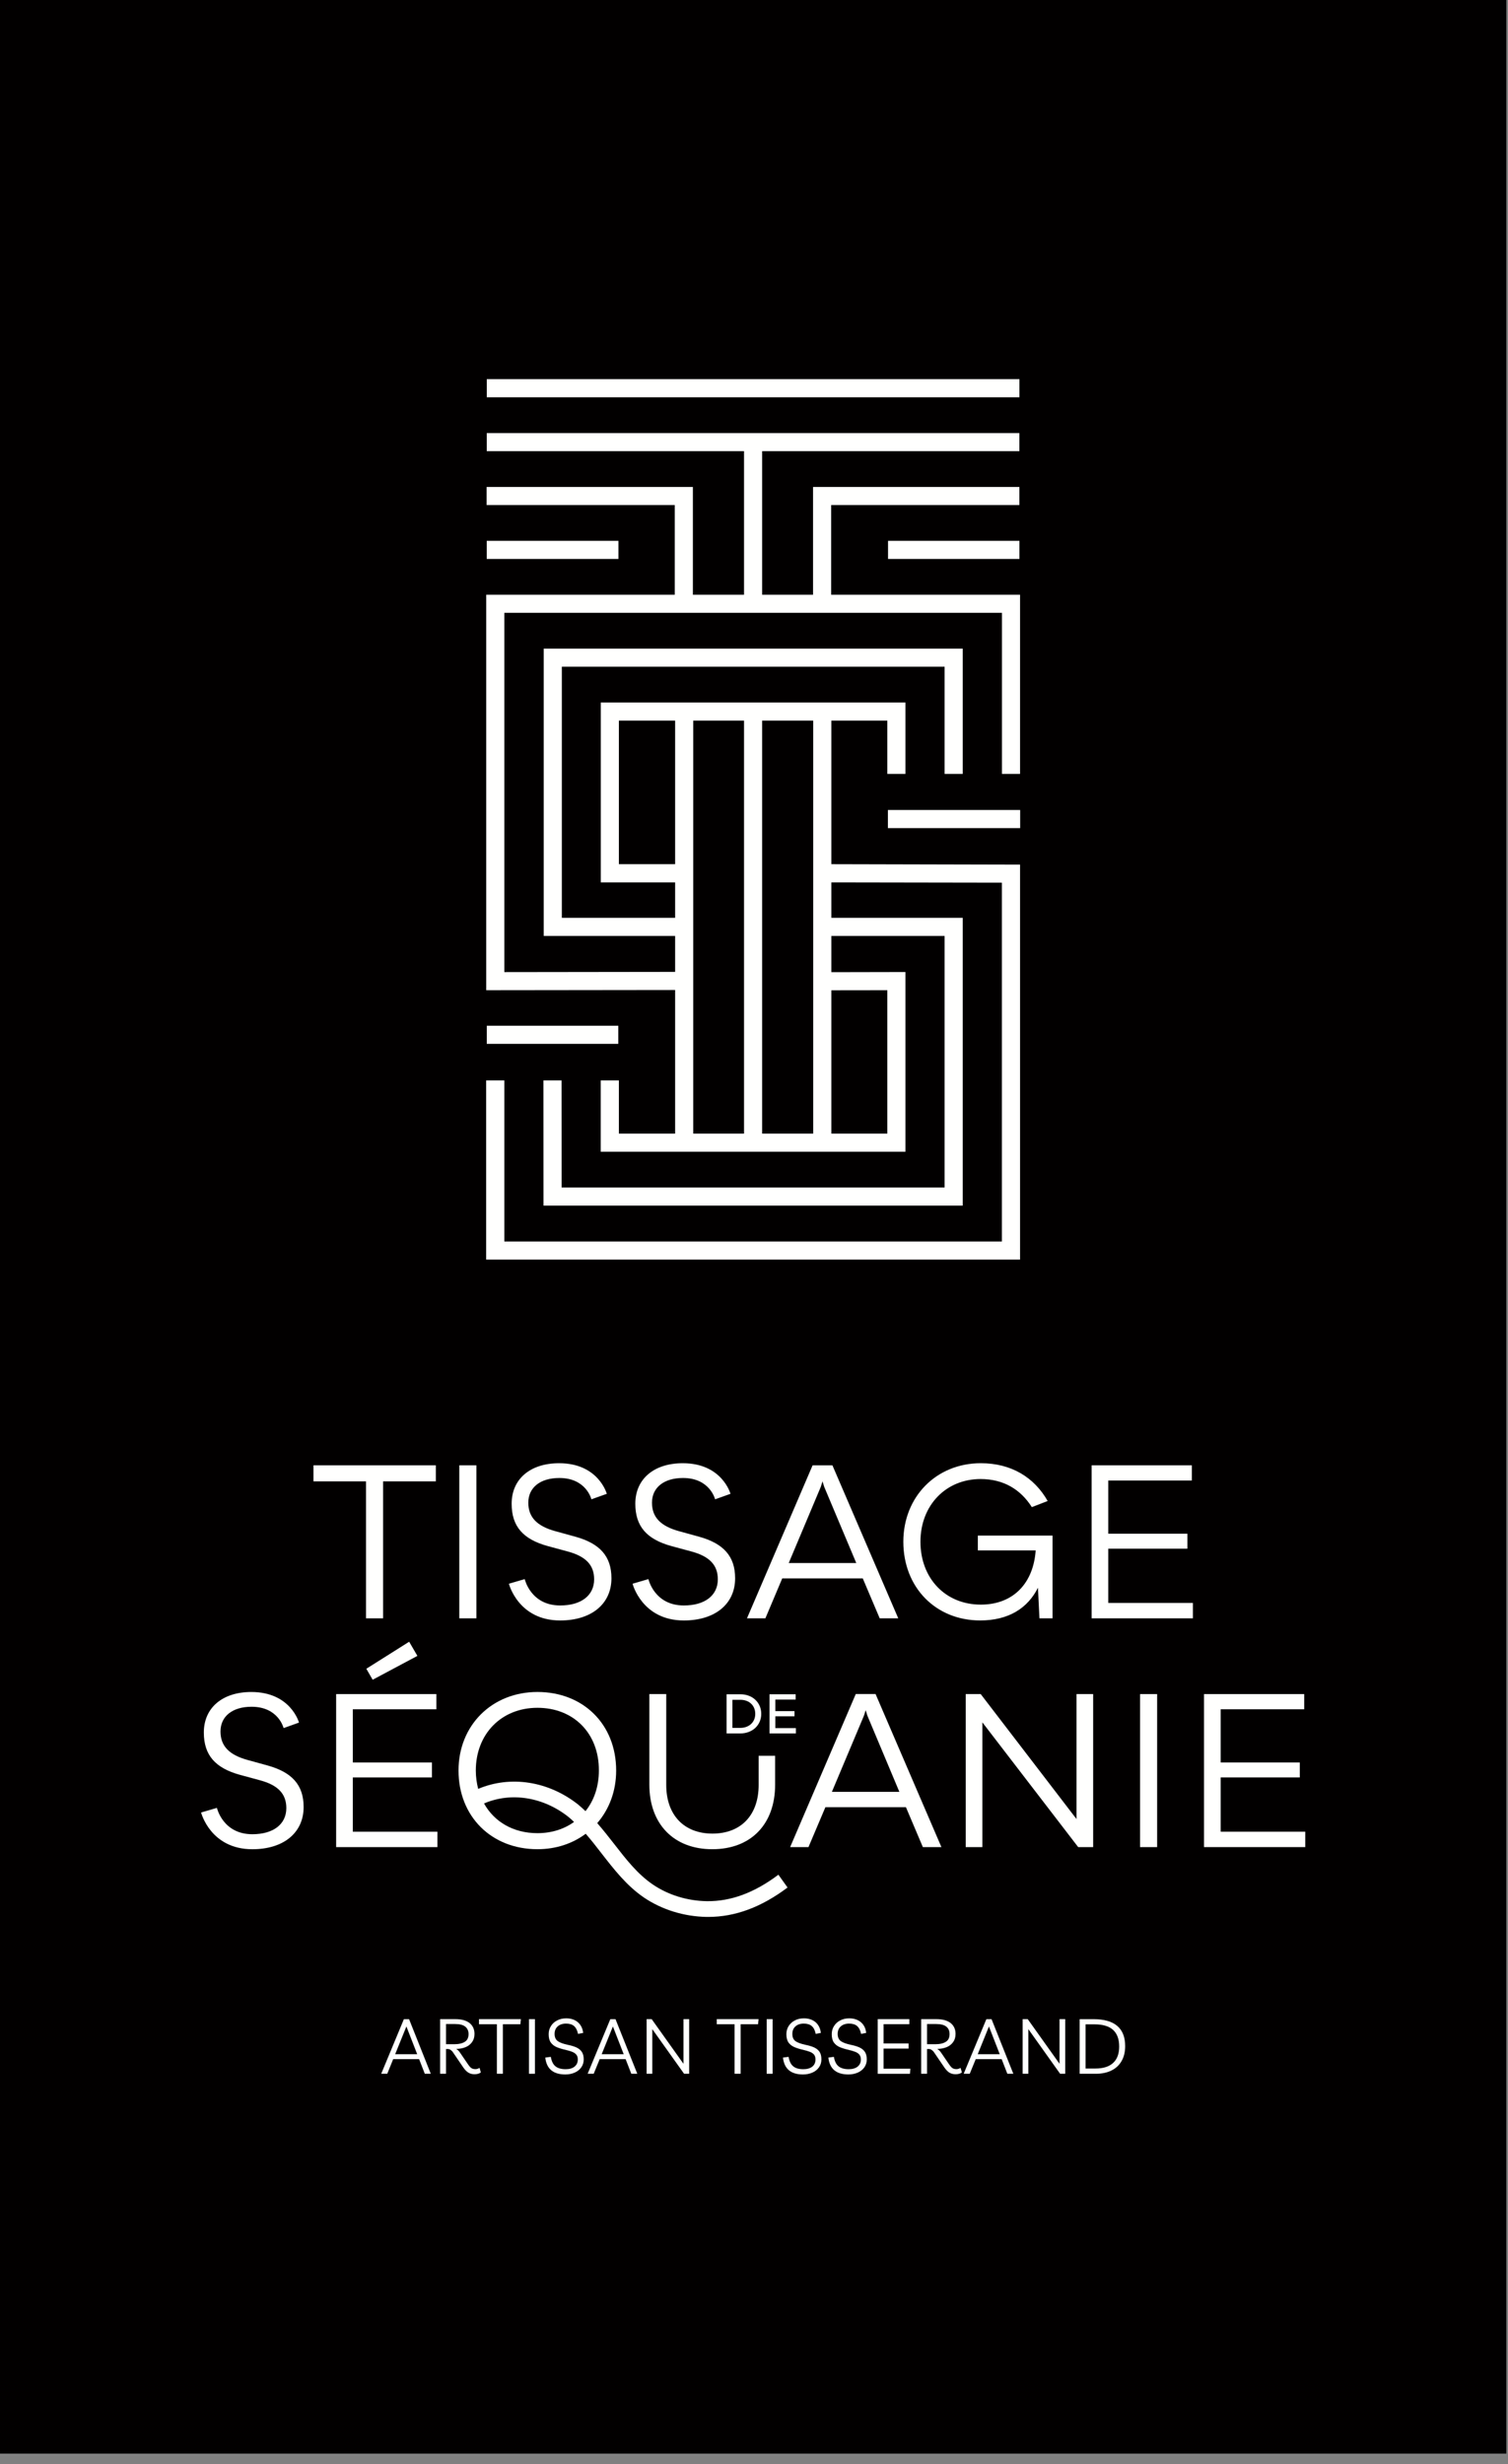 <svg xmlns="http://www.w3.org/2000/svg" width="101" height="165" viewBox="0 0 101 165"><rect x="0" y="0" width="101" height="165" fill="#808080" stroke="none"/><g fill="none" fill-rule="evenodd"><polygon fill="#020000" points="0 164.298 100.889 164.298 100.889 0 0 0"/><path fill="#FFFFFE" d="M26.467 137.553 27.219 135.696 27.942 137.553 26.467 137.553ZM27.398 135.207 27.051 135.207 25.532 138.864 25.937 138.864 26.333 137.885 28.071 137.885 28.452 138.864 28.853 138.864 27.398 135.207ZM29.873 136.884 29.873 135.532 30.477 135.532C30.794 135.532 31.021 135.592 31.165 135.711 31.308 135.83 31.383 135.993 31.383 136.206 31.383 136.443 31.299 136.617 31.135 136.72 30.967 136.829 30.734 136.884 30.432 136.884L29.873 136.884ZM32.12 138.468C32.076 138.493 32.036 138.512 31.992 138.527 31.947 138.542 31.897 138.552 31.848 138.552 31.769 138.552 31.7 138.542 31.645 138.522 31.596 138.502 31.541 138.468 31.492 138.418 31.442 138.364 31.383 138.29 31.318 138.191L30.838 137.488C30.739 137.339 30.645 137.24 30.546 137.196L30.576 137.196C30.799 137.196 30.997 137.156 31.18 137.082 31.363 137.008 31.507 136.894 31.615 136.745 31.724 136.597 31.779 136.414 31.779 136.196 31.779 135.889 31.67 135.646 31.452 135.468 31.234 135.295 30.917 135.206 30.511 135.206L29.477 135.206 29.477 138.864 29.873 138.864 29.873 137.206 29.997 137.206C30.061 137.206 30.125 137.226 30.185 137.27 30.249 137.314 30.299 137.364 30.343 137.433L31.031 138.443C31.145 138.606 31.259 138.725 31.383 138.795 31.501 138.864 31.635 138.894 31.784 138.894 31.957 138.894 32.101 138.854 32.204 138.775L32.12 138.468Z"/><polygon fill="#FFFFFE" points="32.081 135.206 32.081 135.548 33.279 135.548 33.279 138.864 33.68 138.864 33.68 135.548 34.853 135.548 34.888 135.206"/><polygon fill="#FFFFFE" points="35.427 138.864 35.828 138.864 35.828 135.206 35.427 135.206"/><path fill="#FFFFFE" d="M38.966 137.394C38.882 137.27 38.763 137.171 38.6 137.097 38.441 137.028 38.248 136.968 38.021 136.924 37.724 136.859 37.506 136.78 37.362 136.681 37.219 136.577 37.144 136.419 37.144 136.196 37.144 135.983 37.214 135.815 37.352 135.691 37.491 135.567 37.679 135.503 37.912 135.503 38.139 135.503 38.318 135.558 38.446 135.666 38.575 135.78 38.664 135.954 38.714 136.191L39.06 136.127C39.021 135.82 38.902 135.582 38.699 135.409 38.501 135.241 38.238 135.152 37.922 135.152 37.699 135.152 37.496 135.196 37.318 135.29 37.139 135.379 37.001 135.508 36.902 135.666 36.798 135.825 36.748 136.008 36.748 136.211 36.748 136.448 36.793 136.632 36.887 136.765 36.981 136.899 37.11 137.003 37.278 137.077 37.446 137.146 37.644 137.211 37.872 137.26 38.055 137.305 38.214 137.349 38.332 137.399 38.456 137.448 38.545 137.513 38.605 137.592 38.669 137.671 38.699 137.775 38.699 137.904 38.699 138.107 38.624 138.27 38.481 138.384 38.342 138.498 38.144 138.557 37.887 138.557 37.59 138.557 37.362 138.493 37.204 138.364 37.045 138.236 36.941 138.023 36.892 137.731L36.521 137.78C36.605 138.532 37.05 138.909 37.862 138.909 38.105 138.909 38.318 138.864 38.501 138.78 38.689 138.696 38.832 138.577 38.936 138.428 39.04 138.275 39.095 138.102 39.095 137.899 39.095 137.686 39.05 137.518 38.966 137.394M40.298 137.553 41.05 135.696 41.773 137.553 40.298 137.553ZM41.224 135.207 40.877 135.207 39.358 138.864 39.763 138.864 40.164 137.885 41.902 137.885 42.283 138.864 42.684 138.864 41.224 135.207Z"/><polygon fill="#FFFFFE" points="45.778 135.206 45.778 138.196 43.648 135.206 43.307 135.206 43.307 138.864 43.688 138.864 43.688 135.874 45.818 138.864 46.158 138.864 46.158 135.206"/><polygon fill="#FFFFFE" points="48.005 135.206 48.005 135.548 49.198 135.548 49.198 138.864 49.604 138.864 49.604 135.548 50.772 135.548 50.807 135.206"/><polygon fill="#FFFFFE" points="51.351 138.864 51.747 138.864 51.747 135.206 51.351 135.206"/><path fill="#FFFFFE" d="M54.89 137.394C54.806 137.27 54.682 137.171 54.524 137.097 54.365 137.028 54.167 136.968 53.945 136.924 53.648 136.859 53.425 136.78 53.281 136.681 53.138 136.577 53.068 136.419 53.068 136.196 53.068 135.983 53.138 135.815 53.276 135.691 53.415 135.567 53.598 135.503 53.836 135.503 54.063 135.503 54.237 135.558 54.365 135.666 54.499 135.78 54.583 135.954 54.633 136.191L54.979 136.127C54.94 135.82 54.821 135.582 54.623 135.409 54.42 135.241 54.162 135.152 53.846 135.152 53.618 135.152 53.415 135.196 53.237 135.29 53.063 135.379 52.925 135.508 52.821 135.666 52.722 135.825 52.668 136.008 52.668 136.211 52.668 136.448 52.717 136.632 52.806 136.765 52.9 136.899 53.034 137.003 53.202 137.077 53.37 137.146 53.568 137.211 53.791 137.26 53.979 137.305 54.133 137.349 54.257 137.399 54.375 137.448 54.469 137.513 54.529 137.592 54.588 137.671 54.618 137.775 54.618 137.904 54.618 138.107 54.548 138.27 54.405 138.384 54.261 138.498 54.063 138.557 53.806 138.557 53.509 138.557 53.281 138.493 53.128 138.364 52.969 138.236 52.866 138.023 52.816 137.731L52.44 137.78C52.524 138.532 52.969 138.909 53.781 138.909 54.024 138.909 54.237 138.864 54.42 138.78 54.608 138.696 54.752 138.577 54.855 138.428 54.964 138.275 55.014 138.102 55.014 137.899 55.014 137.686 54.974 137.518 54.89 137.394M57.925 137.394C57.841 137.27 57.717 137.171 57.559 137.097 57.4 137.028 57.207 136.968 56.98 136.924 56.683 136.859 56.465 136.78 56.321 136.681 56.178 136.577 56.103 136.419 56.103 136.196 56.103 135.983 56.173 135.815 56.311 135.691 56.45 135.567 56.638 135.503 56.871 135.503 57.098 135.503 57.277 135.558 57.405 135.666 57.534 135.78 57.623 135.954 57.673 136.191L58.014 136.127C57.98 135.82 57.861 135.582 57.658 135.409 57.455 135.241 57.197 135.152 56.88 135.152 56.653 135.152 56.455 135.196 56.277 135.29 56.098 135.379 55.96 135.508 55.861 135.666 55.757 135.825 55.707 136.008 55.707 136.211 55.707 136.448 55.752 136.632 55.846 136.765 55.94 136.899 56.069 137.003 56.237 137.077 56.405 137.146 56.603 137.211 56.831 137.26 57.014 137.305 57.168 137.349 57.291 137.399 57.415 137.448 57.504 137.513 57.564 137.592 57.623 137.671 57.658 137.775 57.658 137.904 57.658 138.107 57.583 138.27 57.44 138.384 57.296 138.498 57.098 138.557 56.846 138.557 56.549 138.557 56.321 138.493 56.163 138.364 56.004 138.236 55.9 138.023 55.851 137.731L55.48 137.78C55.564 138.532 56.009 138.909 56.821 138.909 57.059 138.909 57.272 138.864 57.46 138.78 57.643 138.696 57.791 138.577 57.895 138.428 57.999 138.275 58.054 138.102 58.054 137.899 58.054 137.686 58.009 137.518 57.925 137.394"/><polygon fill="#FFFFFE" points="59.177 138.523 59.177 137.177 60.855 137.177 60.855 136.835 59.177 136.835 59.177 135.543 60.905 135.543 60.905 135.206 58.786 135.206 58.786 138.865 60.944 138.865 60.974 138.523"/><path fill="#FFFFFE" d="M62.088 136.884 62.088 135.532 62.697 135.532C63.009 135.532 63.241 135.592 63.385 135.711 63.529 135.83 63.598 135.993 63.598 136.206 63.598 136.443 63.519 136.617 63.35 136.72 63.187 136.829 62.954 136.884 62.652 136.884L62.088 136.884ZM64.335 138.468C64.296 138.493 64.251 138.512 64.207 138.527 64.162 138.542 64.118 138.552 64.063 138.552 63.984 138.552 63.92 138.542 63.865 138.522 63.811 138.502 63.761 138.468 63.712 138.418 63.662 138.364 63.603 138.29 63.538 138.191L63.058 137.488C62.959 137.339 62.86 137.24 62.766 137.196L62.796 137.196C63.014 137.196 63.217 137.156 63.4 137.082 63.583 137.008 63.726 136.894 63.835 136.745 63.944 136.597 63.999 136.414 63.999 136.196 63.999 135.889 63.89 135.646 63.672 135.468 63.449 135.295 63.137 135.206 62.727 135.206L61.697 135.206 61.697 138.864 62.088 138.864 62.088 137.206 62.212 137.206C62.281 137.206 62.34 137.226 62.405 137.27 62.464 137.314 62.519 137.364 62.563 137.433L63.251 138.443C63.365 138.606 63.479 138.725 63.598 138.795 63.722 138.864 63.855 138.894 64.004 138.894 64.177 138.894 64.32 138.854 64.425 138.775L64.335 138.468ZM65.484 137.553 66.236 135.696 66.959 137.553 65.484 137.553ZM66.41 135.207 66.063 135.207 64.543 138.864 64.949 138.864 65.35 137.885 67.088 137.885 67.469 138.864 67.87 138.864 66.41 135.207Z"/><polygon fill="#FFFFFE" points="70.963 135.206 70.963 138.196 68.834 135.206 68.493 135.206 68.493 138.864 68.874 138.864 68.874 135.874 71.003 138.864 71.344 138.864 71.344 135.206"/><path fill="#FFFFFE" d="M74.552 138.137C74.285 138.388 73.884 138.512 73.359 138.512L72.706 138.512 72.706 135.553 73.3 135.553C73.859 135.553 74.275 135.677 74.547 135.923 74.819 136.172 74.958 136.542 74.958 137.042 74.958 137.523 74.824 137.888 74.552 138.137M73.235 135.207 72.31 135.207 72.31 138.864 73.379 138.864C73.795 138.864 74.146 138.79 74.443 138.642 74.74 138.498 74.963 138.285 75.121 138.007 75.28 137.731 75.359 137.399 75.359 137.012 75.359 135.81 74.651 135.207 73.235 135.207M49.579 115.703 49.054 115.703 49.054 113.822 49.589 113.822C50.178 113.822 50.584 114.203 50.584 114.763 50.584 115.322 50.168 115.703 49.579 115.703M49.589 113.451 48.663 113.451 48.663 116.074 49.579 116.074C50.391 116.074 50.985 115.525 50.985 114.763 50.985 114 50.396 113.451 49.589 113.451"/><polygon fill="#FFFFFE" points="51.93 115.718 51.93 114.926 53.212 114.926 53.212 114.58 51.93 114.58 51.93 113.807 53.291 113.807 53.291 113.451 51.539 113.451 51.539 116.074 53.306 116.074 53.306 115.718"/><polygon fill="#FFFFFE" points="25.658 108.367 25.658 99.195 29.191 99.195 29.191 98.12 20.994 98.12 20.994 99.195 24.513 99.195 24.513 108.367"/><polygon fill="#FFFFFE" points="30.762 108.367 31.907 108.367 31.907 98.12 30.762 98.12"/><path fill="#FFFFFE" d="M37.518 107.505C35.539 107.505 35.144 105.739 35.144 105.739L34.084 106.049C34.084 106.049 34.705 108.509 37.518 108.509 39.61 108.509 40.952 107.406 40.952 105.682 40.952 104.212 40.175 103.364 38.578 102.912L37.193 102.53C35.963 102.191 35.384 101.598 35.384 100.622 35.384 99.605 36.189 98.969 37.462 98.969 39.271 98.969 39.61 100.396 39.61 100.396L40.641 100.029C40.641 100.029 40.09 97.98 37.447 97.98 35.511 97.98 34.268 99.039 34.268 100.693 34.268 102.22 35.045 103.067 36.656 103.52L38.013 103.887C39.228 104.212 39.793 104.792 39.793 105.753 39.793 106.841 38.917 107.505 37.518 107.505M45.801 107.505C43.822 107.505 43.428 105.739 43.428 105.739L42.367 106.049C42.367 106.049 42.989 108.509 45.801 108.509 47.894 108.509 49.236 107.406 49.236 105.682 49.236 104.212 48.459 103.364 46.861 102.912L45.477 102.53C44.246 102.191 43.667 101.598 43.667 100.622 43.667 99.605 44.472 98.969 45.745 98.969 47.554 98.969 47.894 100.396 47.894 100.396L48.925 100.029C48.925 100.029 48.373 97.98 45.73 97.98 43.794 97.98 42.551 99.039 42.551 100.693 42.551 102.22 43.328 103.067 44.94 103.52L46.297 103.887C47.511 104.212 48.077 104.792 48.077 105.753 48.077 106.841 47.2 107.505 45.801 107.505M52.826 104.664 54.974 99.56 55.088 99.194 55.202 99.56 57.35 104.664 52.826 104.664ZM55.752 98.12 54.425 98.12 50.029 108.367 51.262 108.367 52.39 105.694 57.786 105.694 58.92 108.367 60.162 108.367 55.752 98.12ZM69.519 106.318 69.618 108.367 70.495 108.367 70.495 102.827 65.492 102.827 65.492 103.816 69.365 103.816C69.222 105.964 67.909 107.448 65.689 107.448 63.33 107.448 61.648 105.696 61.648 103.237 61.648 100.792 63.358 99.039 65.675 99.039 67.23 99.039 68.361 99.746 69.109 100.919L70.169 100.509C69.266 98.926 67.739 97.979 65.689 97.979 62.721 97.979 60.502 100.212 60.502 103.237 60.502 106.304 62.679 108.508 65.647 108.508 67.555 108.508 68.828 107.689 69.519 106.318"/><polygon fill="#FFFFFE" points="74.228 103.703 79.528 103.703 79.528 102.7 74.228 102.7 74.228 99.138 79.825 99.138 79.825 98.12 73.112 98.12 73.112 108.367 79.895 108.367 79.895 107.335 74.228 107.335"/><path fill="#FFFFFE" d="M17.962,118.231 L16.577,117.849 C15.347,117.51 14.768,116.916 14.768,115.941 C14.768,114.924 15.573,114.287 16.846,114.287 C18.655,114.287 18.994,115.715 18.994,115.715 L20.025,115.347 C20.025,115.347 19.474,113.299 16.831,113.299 C14.895,113.299 13.652,114.358 13.652,116.011 C13.652,117.538 14.429,118.385 16.04,118.838 L17.397,119.206 C18.612,119.531 19.177,120.111 19.177,121.072 C19.177,122.159 18.301,122.823 16.902,122.823 C14.923,122.823 14.528,121.058 14.528,121.058 L13.468,121.368 C13.468,121.368 14.09,123.828 16.902,123.828 C18.994,123.828 20.336,122.725 20.336,121.001 C20.336,119.531 19.559,118.683 17.962,118.231"/><polygon fill="#FFFFFE" points="24.959 112.478 27.955 110.881 27.404 109.934 24.535 111.743"/><polygon fill="#FFFFFE" points="23.63 119.022 28.93 119.022 28.93 118.019 23.63 118.019 23.63 114.457 29.227 114.457 29.227 113.439 22.514 113.439 22.514 123.686 29.297 123.686 29.297 122.655 23.63 122.655"/><path fill="#FFFFFE" d="M44.622 119.516 44.622 113.439 43.491 113.439 43.491 119.502C43.491 122.145 45.131 123.827 47.703 123.827 50.304 123.827 51.915 122.145 51.915 119.502L51.915 117.571 50.812 117.571 50.812 119.516C50.812 121.551 49.625 122.781 47.717 122.781 45.823 122.781 44.622 121.551 44.622 119.516M55.717 119.985 57.865 114.881 57.979 114.515 58.093 114.881 60.236 119.985 55.717 119.985ZM58.642 113.436 57.316 113.436 52.92 123.687 54.148 123.687 55.281 121.015 60.677 121.015 61.81 123.687 63.053 123.687 58.642 113.436Z"/><polygon fill="#FFFFFE" points="72.1 121.806 65.684 113.439 64.68 113.439 64.68 123.686 65.796 123.686 65.796 115.333 72.213 123.686 73.216 123.686 73.216 113.439 72.1 113.439"/><polygon fill="#FFFFFE" points="76.356 123.686 77.501 123.686 77.501 113.439 76.356 113.439"/><polygon fill="#FFFFFE" points="81.755 122.654 81.755 119.021 87.055 119.021 87.055 118.018 81.755 118.018 81.755 114.457 87.352 114.457 87.352 113.439 80.639 113.439 80.639 123.685 87.422 123.685 87.422 122.654"/><path fill="#FFFFFE" d="M39.214,121.277 C39.056,121.129 38.892,120.975 38.724,120.837 C36.739,119.267 34.195,118.871 32.027,119.787 C31.928,119.401 31.868,118.99 31.868,118.559 C31.868,116.109 33.581,114.357 35.996,114.357 C38.417,114.357 40.125,116.065 40.11,118.559 C40.11,119.624 39.788,120.564 39.214,121.277 L39.214,121.277 Z M35.996,122.752 C34.378,122.752 33.101,121.99 32.418,120.762 C34.229,119.985 36.383,120.327 38.071,121.663 C38.204,121.767 38.323,121.886 38.447,122 C37.783,122.48 36.942,122.752 35.996,122.752 L35.996,122.752 Z M52.134,125.534 C50.52,126.747 48.951,127.326 47.342,127.306 C46.035,127.287 44.753,126.891 43.719,126.187 C42.699,125.49 41.937,124.509 41.13,123.47 C40.768,123.005 40.397,122.534 40.001,122.079 C40.798,121.158 41.268,119.941 41.268,118.559 C41.268,115.461 39.065,113.298 35.996,113.298 C32.947,113.298 30.71,115.53 30.71,118.559 C30.71,121.624 32.903,123.826 35.996,123.826 C37.249,123.826 38.353,123.445 39.229,122.792 C39.595,123.208 39.942,123.658 40.298,124.118 C41.12,125.173 41.966,126.267 43.124,127.059 C44.327,127.875 45.817,128.336 47.327,128.36 L47.441,128.36 C49.238,128.36 50.99,127.712 52.747,126.391 L52.134,125.534 Z"/><polygon fill="#FFFFFE" points="59.468 55.452 68.327 55.452 68.327 54.238 59.468 54.238"/><polygon fill="#FFFFFE" points="32.6 37.429 41.422 37.429 41.422 36.215 32.6 36.215"/><polygon fill="#FFFFFE" points="59.478 37.429 68.278 37.429 68.278 36.215 59.478 36.215"/><polygon fill="#FFFFFE" points="32.603 69.899 41.412 69.899 41.412 68.685 32.603 68.685"/><polygon fill="#FFFFFE" points="32.603 26.603 68.278 26.603 68.278 25.389 32.603 25.389"/><path fill="#FFFFFE" d="M41.451,48.254 L45.218,48.254 L45.218,57.867 L41.451,57.867 L41.451,48.254 Z M46.431,48.254 L49.832,48.254 L49.832,75.91 L46.431,75.91 L46.431,48.254 Z M51.044,48.254 L54.465,48.254 L54.465,75.91 L51.044,75.91 L51.044,48.254 Z M55.682,66.312 L59.43,66.307 L59.43,75.91 L55.682,75.91 L55.682,66.312 Z M68.32,51.823 L68.32,39.824 L55.668,39.824 L55.668,33.82 L68.275,33.82 L68.275,32.607 L54.455,32.607 L54.455,39.824 L51.044,39.824 L51.044,30.211 L68.275,30.211 L68.275,28.998 L32.601,28.998 L32.601,30.211 L49.832,30.211 L49.832,39.824 L46.406,39.824 L46.406,32.607 L32.591,32.607 L32.591,33.82 L45.193,33.82 L45.193,39.824 L32.566,39.824 L32.566,66.307 L45.218,66.292 L45.218,75.91 L41.451,75.91 L41.451,72.346 L40.233,72.346 L40.233,77.122 L60.642,77.122 L60.642,65.089 L55.682,65.099 L55.682,62.673 L63.266,62.673 L63.266,79.518 L37.615,79.518 L37.61,72.346 L36.397,72.346 L36.402,80.731 L64.479,80.731 L64.479,61.46 L55.682,61.46 L55.682,59.085 L67.102,59.104 L67.102,83.132 L33.779,83.132 L33.779,72.346 L32.561,72.346 L32.561,84.345 L68.32,84.345 L68.32,57.897 L55.682,57.867 L55.682,48.254 L59.43,48.254 L59.43,51.823 L60.642,51.823 L60.642,47.041 L40.238,47.041 L40.238,59.085 L45.218,59.085 L45.218,61.46 L37.63,61.46 L37.63,44.645 L63.266,44.645 L63.266,51.823 L64.479,51.823 L64.479,43.433 L36.417,43.433 L36.417,62.673 L45.218,62.673 L45.218,65.079 L33.779,65.094 L33.779,41.037 L67.107,41.037 L67.107,51.823 L68.32,51.823 Z"/></g></svg>